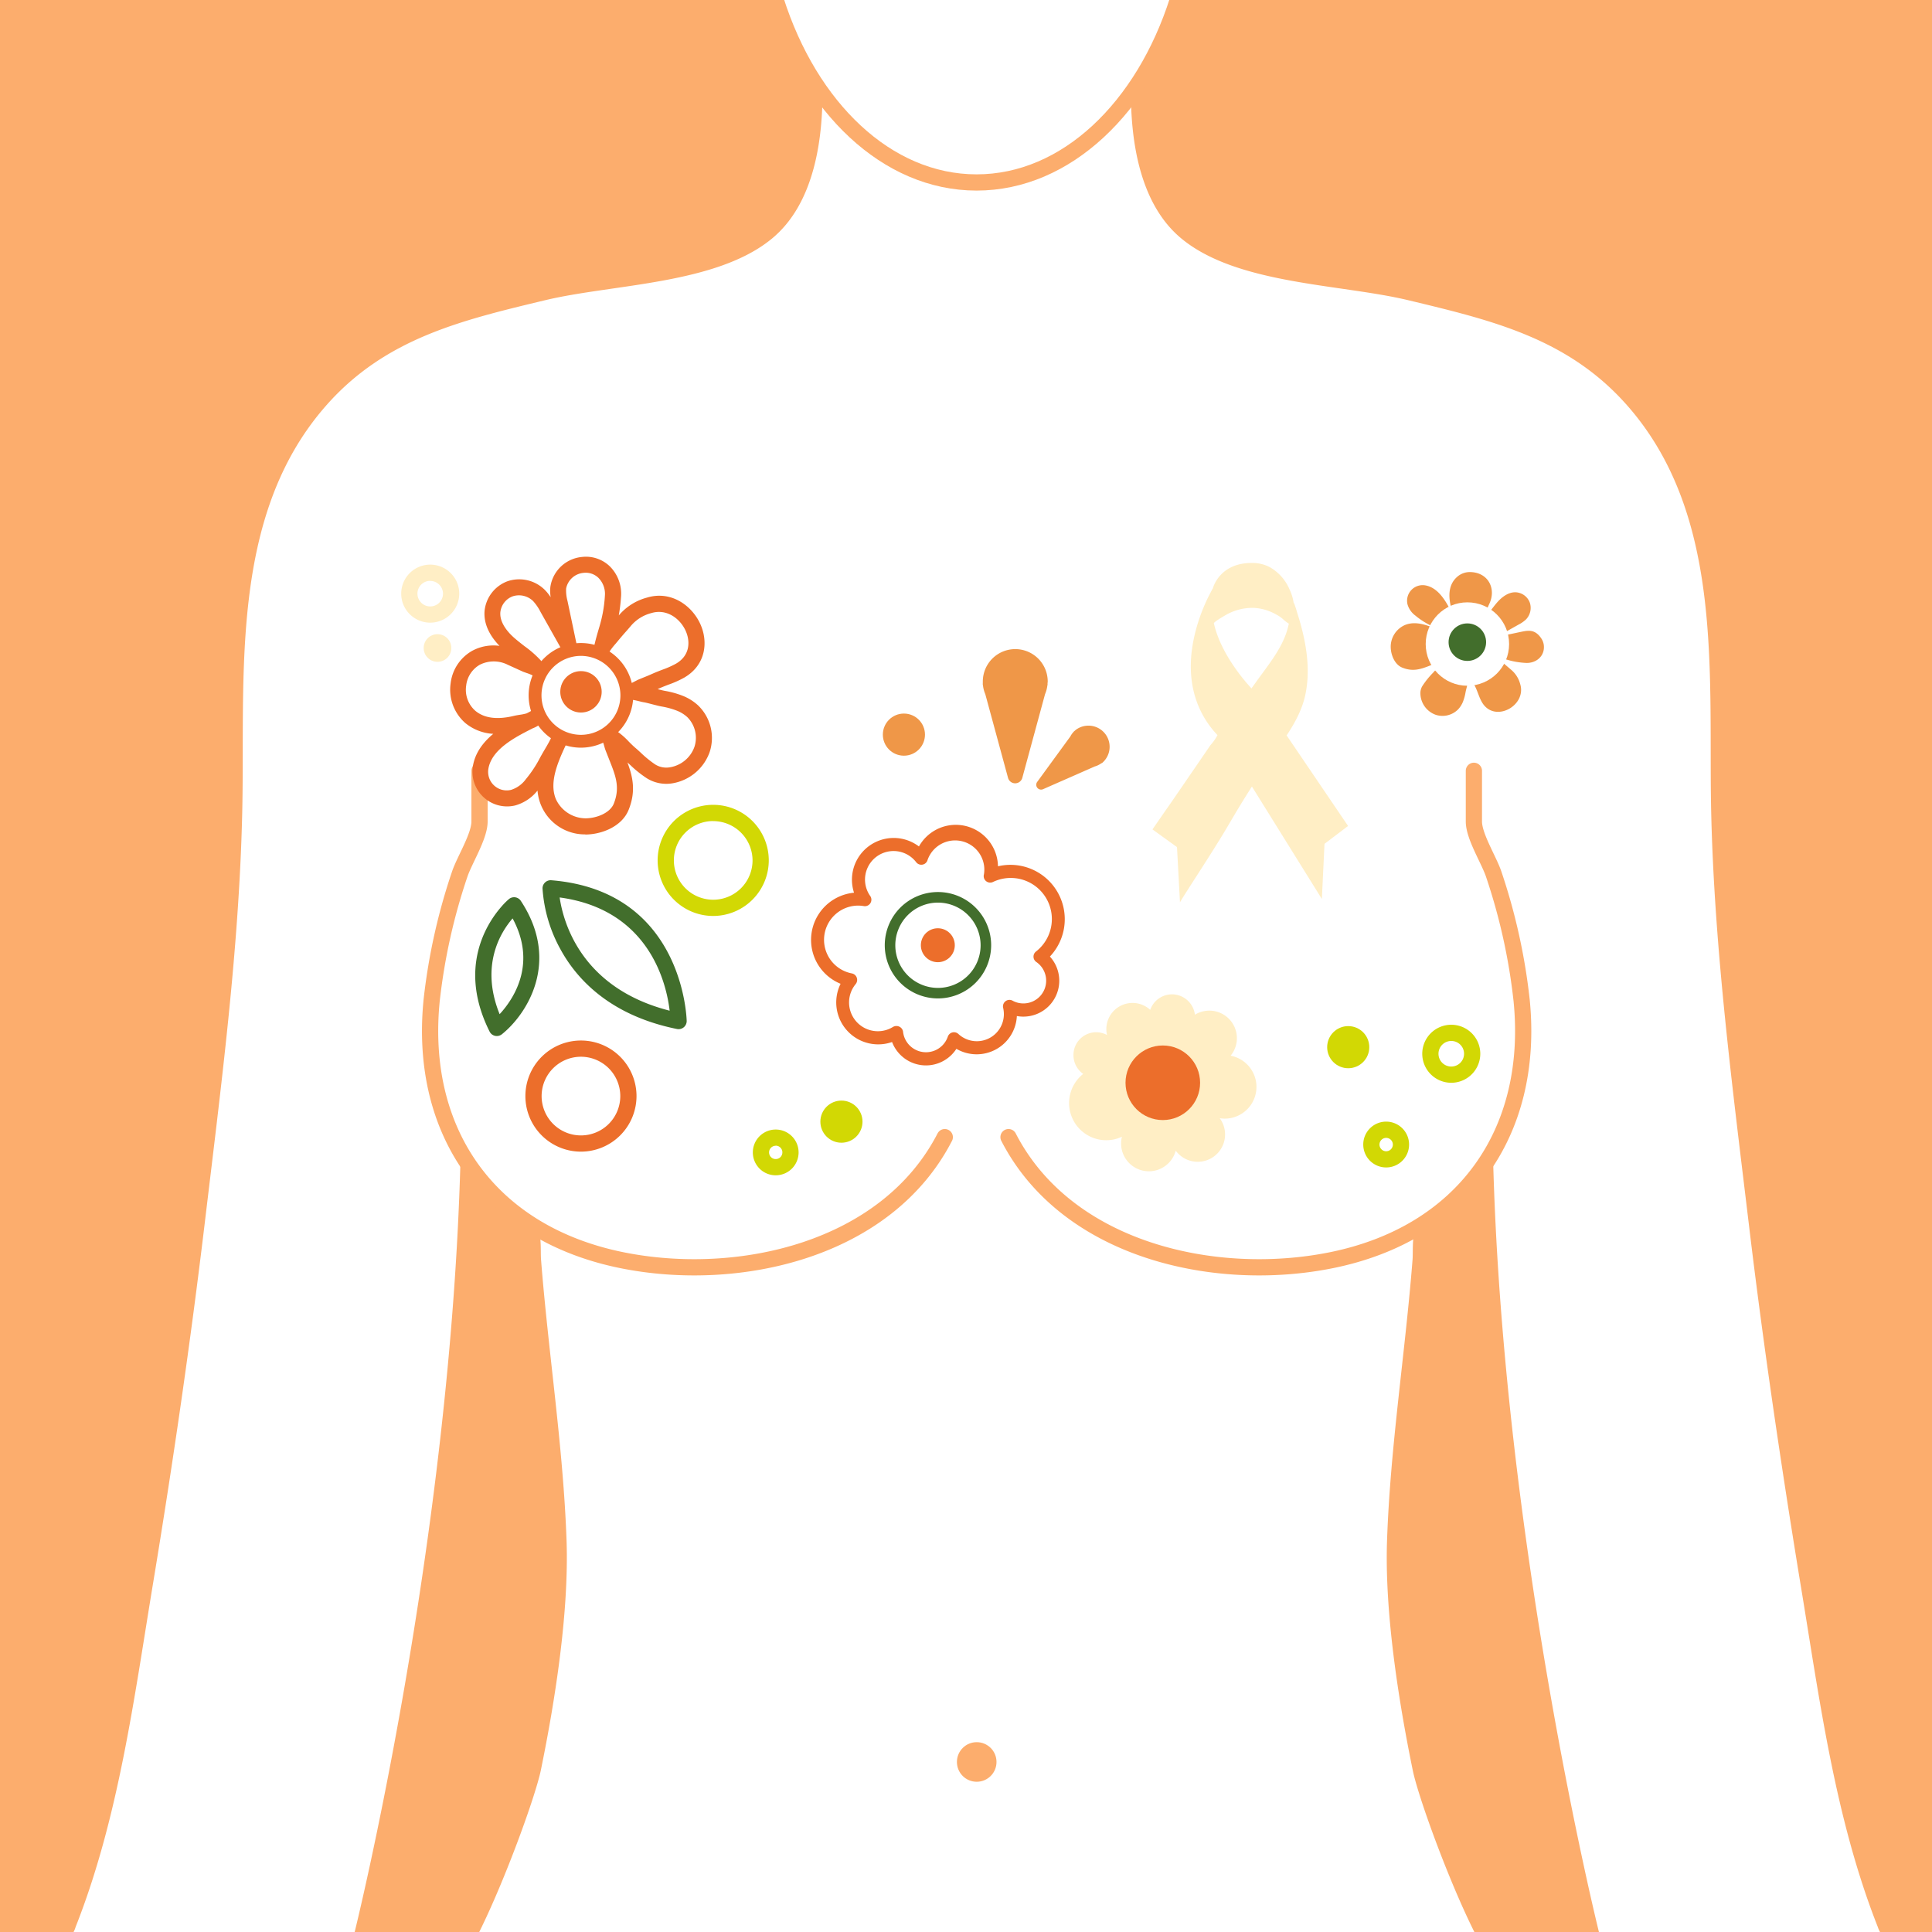 <svg viewBox="0 0 595.28 595.28" xmlns="http://www.w3.org/2000/svg" xmlns:xlink="http://www.w3.org/1999/xlink"><rect x="0" y="0" width="595.28" height="595.28" fill="#333333" stroke="none"/><clipPath id="a"><path d="m620.86-.21h595.28v595.28h-595.28z"/></clipPath><clipPath id="b"><path d="m620.86-1.6h595.28v595.28h-595.28z"/></clipPath><clipPath id="c"><path d="m-2.8 0h601.38v595.28h-601.38z"/></clipPath><g clip-path="url(#a)"><g clip-path="url(#b)" fill="#fff"><path d="m695.07 658.66c-14.44 3-24.37 16.82-32.83 28.27-14.15 19.14-24.26 40.83-36.8 61-12.35 19.85-26.47 38.33-36.67 59.49-11.59 24.05-20.87 49.1-30.67 73.9-.54 1.36-1.55 3-3 2.7a2.69 2.69 0 0 1 -1.18-.7c-2.9-2.63-3.45-7.08-2.54-10.88 2.08-8.77 7.61-17.5 10.8-26 7-18.63 14.16-37.37 24.59-54.41 11-17.89 24.36-34.09 34.17-52.72a167.57 167.57 0 0 0 17.25-53.21c2.62-18.31 7.23-48.85-17.5-53.66-14.37-2.8-29.49 2.56-41.91 9.49-11.26 6.28-22.21 13.07-33.09 20-13.16 8.37-26.91 15.32-38.6 25.84-1.74 1.57-5 4.81-7.69 4.23-4.09-.87-3.67-4.48-1.19-6.62 13.92-12 29.52-21 44.79-31.16q15.22-10.1 30-20.89a236 236 0 0 0 36.93-33.17 4.56 4.56 0 0 0 1.19-1.89 3.11 3.11 0 0 0 -2.13-3.3 9.18 9.18 0 0 0 -4.24-.18c-8.33 1-16.61.61-24.93 1.39-14.4 1.34-28.27 5.56-42.62 1.35-2.35-.69-3.94-2.32-2.42-4.56s6-1.9 8.22-1.88c10.17.08 21.33-.38 30.77-4.49 2.91-1.27 5.63-3.61 9-3.52 3 .08 5.73 1.65 8.58 2.62 8 2.71 18.58-3.22 23.45-9.32 9.75-12.24-6.58-24.56-16-30.13-4.42-2.63-9.1-5-13.19-8.18s-6.94-8-11.32-11a23.94 23.94 0 0 0 -15-4.08 10.45 10.45 0 0 1 -6.1-1.74 1.15 1.15 0 0 1 -.28-1.51 1.75 1.75 0 0 1 .62-.42c3.58-1.68 7.75-2.66 5.72-7.54-2.43-5.87-6.54-10.79-10.09-16-4.76-7-12.41-11.28-20.53-13.11-5.8-1.31-11.12-1-16.91-.3-6.14.69-11.75-1.44-17.72-2.46a32.33 32.33 0 0 0 -18.28 1.89c-2.4 1.07-19.12 18-21 13.72a2.14 2.14 0 0 1 -.07-1.07c.4-3.68.65-6.92 3.09-9.92a37 37 0 0 1 21.66-12.63c13.14-2.56 26.44 1.12 39.62 1.35a72.57 72.57 0 0 1 23.98 4.75 30.55 30.55 0 0 1 13.29 9.44c4 4.95 4.76 11.58 8.84 16.24s10.49 8 15.73 11.3c8.94 5.6 17 12.45 25.59 18.53 9.71 6.88 24.5 18.78 35.23 6.88a21.41 21.41 0 0 0 4.87-11.07c2-12.65-3.88-25.33-11.72-35.45-10.79-13.9-23.75-26.56-35.61-39.59-2-2.19-8.8-9.13-1.15-9.2a8.77 8.77 0 0 1 4.48 1.54c8.89 5.45 14.8 14.53 20.62 22.89 7.2 10.35 16.88 17.89 23.32 29 2.86 4.92 6.44 9.59 9.06 14.63 5 9.71 12 15.23 23 9 10-5.65 12.09-19 11.31-29.56-1-14.31-5.91-29.27-9.45-43.16-3.91-15.32-8.84-30.51-16.5-44.4-15.91-28.87-23.16-61.57-30.23-93.76-.46-2.09-.89-4.39.16-6.24s4.28-2.39 5.16-.45c7.32 16.21 6.44 34.86 10.85 52.1 6.38 24.93 23.54 45.9 31 70.54 6.1 20.2 12.2 40.42 16.87 61 2 9 2.72 18.46 5.11 27.29 2.21 8.15 8.6 14.57 17.49 11 5.84-2.32 8.32-8.28 13.45-11.37 7.62-4.59 15.83-8.05 24.07-11.34 5.61-2.23 11.19-4.61 17-6.13 5.54-1.44 11.87-.84 17.11-3s10.42-6.51 14.81-10.12c8.46-6.94 16.23-15.07 21.37-24.82a102.55 102.55 0 0 0 7.71-20.72c1-3.67 1.94-7.36 2.84-11.06.57-2.35.54-6.55 2-8.48 1.7-2.31 4.52-.06 5.28 1.88 4.45 11.28-1 23.89-6 34-4.48 8.93-10.67 16.83-17.23 24.31s-12.9 14.69-21.79 19.22c-7.13 3.64-15.32 6-23.15 8.3-7.06 2.1-14.77 3.16-20.46 8.26-2.7 2.42-5.5 5.45-8.55 7.74-3.23 2.44-7.21 2.89-10.39 5-4.21 2.85-2.89 7.43-.23 10.64 4.13 5 9.48 9.11 13.21 14.4 3.53 5 5.63 10.81 9.75 15.45 11.51 13 27.86 22.32 41.56 32.85h.06c6 4.14 11.13 8.61 18.18 11.25 15.71 5.88 32.37-1.7 48.06 5.8 5.28 2.53 9.94 6.12 14.77 9.39l10.68 7.23 8.92 6a292.63 292.63 0 0 0 32.81 19.63c5.58 2.78 11.39 5.18 16.64 8.56s10.42 7 16 9.69c4.94 2.4 10.25 3.84 15.15 6.34.78.4 1.67 1 1.61 1.89s-1 1.34-1.84 1.56c-3.39.9-7 .19-10.36-.8-11.25-3.31-21.71-9.53-31.86-15.26-24.68-13.79-46.8-32.41-72.56-44.29-12.87-5.94-25.68-.23-39-2.29a45.71 45.71 0 0 1 -12.73-3.52c-4-1.94-7.58-4.81-11.38-7.16-7.19-4.44-15.11-8-23.64-5.65-8.12 2.24-15.58 6.46-23 10.32-3.27 1.7-6.48 3.52-9.6 5.48-4.85 3.06-11.76 3.31-16.11 6.82-4.83 3.89-1 12.73.71 17.33 4.93 13.7 13.78 25.47 23.38 36.24a350.53 350.53 0 0 1 29.12 37.29c10.25 15.16 22.85 28.72 38.31 38.64 8.17 5.28 17.63 7.83 26.65 11.19 9.58 3.57 18.39 8.88 27.16 14 14.85 8.75 27.94 19.9 41.88 30.21 4.55 3.36 10.46 5.7 14.64 9.25-3.88 3.28-12.26-.48-15.94-2.6-6.13-3.54-10.84-9.12-16.35-13.48-11.83-9.35-25.55-15.26-39.18-21.43-13.19-6-27.21-11.16-40.09-18.14-14.25-7.72-25.51-18-35.64-30.6-4.25-5.27-8.18-10.78-12.33-16.11-8.18-10.53-17.51-20.11-26.16-30.25s-16.8-21.27-27.81-28.86c-5.7-3.93-12.31-6.75-19.22-7.16a28.53 28.53 0 0 0 -7.54.64z" opacity=".51"/><path d="m781.43-52.82c-14.43 2.99-24.36 16.82-32.82 28.27-14.16 19.14-24.26 40.84-36.81 61-12.35 19.84-26.47 38.32-36.67 59.49-11.59 24-20.86 49.1-30.67 73.9-.54 1.36-1.55 3-3 2.69a2.56 2.56 0 0 1 -1.19-.69c-2.89-2.63-3.45-7.08-2.54-10.89 2.09-8.76 7.61-17.49 10.8-26 7-18.64 14.16-37.37 24.59-54.41 11-17.89 24.36-34.09 34.17-52.73a167.54 167.54 0 0 0 17.26-53.2c2.61-18.32 7.22-48.85-17.51-53.66-14.37-2.8-29.48 2.56-41.9 9.48-11.26 6.28-22.22 13.07-33.1 20-13.16 8.37-26.91 15.32-38.6 25.83-1.74 1.57-5 4.81-7.69 4.24-4.09-.87-3.67-4.49-1.19-6.63 13.92-12 29.53-21 44.79-31.15q15.23-10.11 30-20.9a235 235 0 0 0 36.92-33.17 4.53 4.53 0 0 0 1.19-1.88 3.08 3.08 0 0 0 -2.13-3.3 8.92 8.92 0 0 0 -4.24-.18c-8.33 1-16.61.6-24.93 1.38-14.4 1.35-28.27 5.57-42.61 1.36-2.35-.69-3.95-2.32-2.43-4.56s6-1.91 8.22-1.89c10.17.09 21.33-.37 30.78-4.49 2.91-1.27 5.62-3.6 8.95-3.51 3 .07 5.73 1.64 8.58 2.61 8 2.72 18.59-3.22 23.45-9.32 9.75-12.24-6.58-24.55-16-30.13-4.42-2.62-9.1-5-13.19-8.17s-6.94-8-11.31-11a24 24 0 0 0 -15-4.08 10.44 10.44 0 0 1 -6.1-1.73 1.15 1.15 0 0 1 -.27-1.52 1.68 1.68 0 0 1 .62-.41c3.58-1.68 7.74-2.66 5.71-7.55-2.43-5.86-6.54-10.78-10.09-16-4.76-7-12.41-11.28-20.53-13.11-5.8-1.3-11.11-1-16.9-.3-6.15.7-11.75-1.44-17.73-2.46a32.42 32.42 0 0 0 -18.31 1.88c-2.4 1.07-19.11 18-21 13.72a2 2 0 0 1 0-1.01c.39-3.68.64-6.92 3.08-9.93a37 37 0 0 1 21.66-12.62c13.14-2.56 26.45 1.12 39.62 1.34a72.58 72.58 0 0 1 24 4.77 30.7 30.7 0 0 1 13.3 9.43c3.95 5 4.75 11.59 8.84 16.24s10.48 8 15.73 11.3c8.93 5.6 17 12.45 25.58 18.54 9.72 6.87 24.5 18.77 35.23 6.87a21.37 21.37 0 0 0 4.96-11.12c2-12.64-3.87-25.32-11.72-35.44-10.78-13.91-23.75-26.56-35.61-39.59-2-2.19-8.79-9.14-1.15-9.2a8.56 8.56 0 0 1 4.48 1.54c8.9 5.44 14.81 14.52 20.62 22.88 7.21 10.36 16.88 17.9 23.32 29 2.87 4.92 6.45 9.59 9.07 14.62 5 9.71 12 15.23 22.95 9 10-5.65 12.09-19 11.32-29.56-1.05-14.32-5.92-29.27-9.46-43.16-3.9-15.33-8.83-30.51-16.49-44.41-15.91-28.86-23.17-61.57-30.24-93.76-.46-2.08-.89-4.39.17-6.24s4.27-2.39 5.15-.45c7.33 16.22 6.44 34.87 10.86 52.11 6.38 24.93 23.54 45.9 31 70.54 6.1 20.19 12.2 40.42 16.88 61 2 9 2.71 18.46 5.1 27.29 2.21 8.16 8.6 14.57 17.5 11 5.83-2.33 8.32-8.29 13.44-11.37 7.62-4.59 15.83-8.06 24.08-11.34a143.63 143.63 0 0 1 17-6.14c5.54-1.44 11.87-.83 17.11-3s10.42-6.51 14.81-10.11c8.46-6.95 16.24-15.07 21.37-24.82a103.19 103.19 0 0 0 7.69-20.65c1-3.67 1.93-7.37 2.83-11.07.58-2.35.55-6.55 2-8.47 1.7-2.32 4.52-.07 5.29 1.87 4.44 11.28-1 23.89-6 34-4.48 8.93-10.66 16.82-17.23 24.31s-12.9 14.69-21.79 19.22c-7.13 3.63-15.32 6-23.15 8.29-7.06 2.11-14.77 3.16-20.45 8.26-2.71 2.42-5.51 5.46-8.56 7.75-3.23 2.43-7.21 2.88-10.38 5-4.22 2.84-2.9 7.43-.24 10.64 4.13 5 9.48 9.11 13.21 14.39 3.53 5 5.63 10.82 9.75 15.46 11.52 13 27.86 22.32 41.57 32.85 6 4.15 11.13 8.61 18.19 11.25 15.7 5.88 32.36-1.69 48 5.81 5.29 2.52 9.94 6.12 14.77 9.39l10.68 7.23 8.92 6a291.06 291.06 0 0 0 32.81 19.62c5.58 2.79 11.39 5.18 16.65 8.57s10.41 6.95 16 9.68c4.94 2.4 10.25 3.84 15.15 6.35.78.4 1.67 1 1.61 1.88s-1 1.34-1.83 1.56c-3.4.9-7 .2-10.37-.79-11.25-3.31-21.71-9.53-31.86-15.26-24.64-13.82-46.76-32.44-72.51-44.35-12.87-5.94-25.69-.23-39-2.29a45.7 45.7 0 0 1 -12.74-3.53c-4-1.94-7.58-4.81-11.38-7.15-7.18-4.44-15.11-8-23.64-5.66-8.12 2.25-15.58 6.47-23 10.33-3.27 1.7-6.47 3.51-9.6 5.48-4.85 3.05-11.75 3.3-16.11 6.81-4.82 3.89-1 12.73.71 17.34 4.94 13.69 13.78 25.47 23.39 36.23a352.75 352.75 0 0 1 29.11 37.29c10.23 15.17 22.82 28.72 38.24 38.69 8.16 5.27 17.62 7.83 26.65 11.19 9.57 3.56 18.38 8.87 27.15 14 14.91 8.82 27.97 19.98 41.91 30.27 4.56 3.37 10.46 5.71 14.64 9.26-3.88 3.27-12.26-.48-15.94-2.61-6.12-3.53-10.83-9.12-16.35-13.48-11.83-9.35-25.55-15.26-39.18-21.43-13.17-5.94-27.17-11.12-40.06-18.11-14.25-7.72-25.5-18-35.64-30.6-4.24-5.26-8.17-10.77-12.33-16.11-8.14-10.52-17.51-20.11-26.14-30.24s-16.79-21.27-27.81-28.86c-5.7-3.93-12.31-6.76-19.22-7.17a28.53 28.53 0 0 0 -7.54.53z" opacity=".51"/></g></g><g clip-path="url(#c)"><path d="m0 0h598.58v595.28h-598.58z" fill="#fcad6d"/><path d="m578.58 593.73c-13.32-33.78-18-70.6-23.91-106.21-6-36.65-11.5-74.1-15.85-110.55-5-41.69-10.53-84-11.56-126-1-42.32 4.32-91.77-25.91-126.06-18.26-20.71-41.68-26.23-67.57-32.44-21-5-52.69-4.81-69.8-19-13.13-10.88-15.71-30.86-15.52-46.58 0-2.46 1.3-26.92 2.88-26.92h-100.8c1.58 0 2.85 24.46 2.88 26.92.19 15.72-2.38 35.7-15.52 46.58-17.11 14.19-48.79 14-69.8 19-25.89 6.21-49.31 11.73-67.57 32.44-30.23 34.32-24.88 83.77-25.91 126.09-1 42-6.57 84.28-11.55 126-4.36 36.45-9.8 73.9-15.86 110.55-5.89 35.58-10.59 72.45-23.91 106.18a8.93 8.93 0 0 1 -.63 1.55h86.61s29.81-120 32.65-239.94l22.72 21.3c2.49 2.34 1.81 8.48 2.06 11.55 2.26 28.81 6.82 57.47 7.85 86.36.77 21.87-3.42 48.91-7.9 70.8-1.6 7.82-10.89 33.6-19 49.93h306.61c-8.16-16.33-17.45-42.11-19-49.93-4.48-21.89-8.67-48.93-7.9-70.8 1-28.89 5.59-57.55 7.85-86.36.25-3.07-.43-9.21 2.06-11.55l22.72-21.3c2.84 120 32.65 239.94 32.65 239.94h86.61a8.93 8.93 0 0 1 -.68-1.55z" fill="#fff"/><path d="m454.13 237.5v15.62c0 4.62 4.69 11.92 6.14 16.33a184 184 0 0 1 8.57 38.78c4.09 41-18.22 71.92-58.68 80.07-35.82 7.21-81.43-3-99.42-37.93" fill="#fff" stroke="#fcad6d" stroke-linecap="round" stroke-linejoin="round" stroke-width="5"/><path d="m147.75 237.5v15.62c0 4.62-4.69 11.92-6.14 16.33a184 184 0 0 0 -8.61 38.78c-4.09 41 18.22 71.92 58.69 80.07 35.81 7.21 81.43-3 99.41-37.93" fill="#fff" stroke="#fcad6d" stroke-linecap="round" stroke-linejoin="round" stroke-width="5"/><path d="m362.9 0c-10.56 33.13-34.33 56.22-62 56.22s-51.36-23.09-61.9-56.22" fill="#fff" stroke="#fcad6d" stroke-miterlimit="10" stroke-width="5"/><circle cx="300.94" cy="542.89" fill="#fcad6d" r="6.1"/><path d="m361.12 306.37a7.12 7.12 0 0 0 -6.72 4.78 8.06 8.06 0 0 0 -13.31 7.75 7 7 0 0 0 -10.34 6.21 7.06 7.06 0 0 0 3 5.78 11.45 11.45 0 0 0 7.11 20.43 11.24 11.24 0 0 0 4.82-1.08 8.72 8.72 0 0 0 -.25 2.05 8.56 8.56 0 0 0 16.83 2.25 8.42 8.42 0 0 0 13.56-10 9.32 9.32 0 0 0 1.51.13 9.78 9.78 0 0 0 1.84-19.39 8.49 8.49 0 0 0 -11-12.63 7.13 7.13 0 0 0 -7.05-6.28z" fill="#ffeec5"/><circle cx="358.28" cy="333.62" fill="#ec6e2b" r="11.49"/><path d="m322.82 210a10 10 0 1 0 -20 0v.52a2.25 2.25 0 0 0 .06.77 10 10 0 0 0 .71 2.61l7 25.77a2.28 2.28 0 0 0 4.4 0l7-25.77a10 10 0 0 0 .71-2.61 2 2 0 0 0 .06-.77c.04-.23.06-.39.06-.52z" fill="#ef9748"/><path d="m339.56 235.1a6.52 6.52 0 0 0 -8.17-10.16l-.24.23a1.33 1.33 0 0 0 -.37.34 6.43 6.43 0 0 0 -1 1.42l-10.21 14a1.49 1.49 0 0 0 1.8 2.24l15.91-7a6.2 6.2 0 0 0 1.61-.7 1.64 1.64 0 0 0 .42-.29z" fill="#ef9748"/><path d="m450.75 216.25a14.5 14.5 0 0 0 .81-2.95c.16-.89.62-2.37.77-3.25.11-.62.63-2.28.43-2.76a9 9 0 0 0 .94 2.24 20.66 20.66 0 0 0 .84 2.06c.78 1.55 1.2 3.29 2.09 4.8 3.81 6.51 13.82 1.11 11.77-5.61a8.61 8.61 0 0 0 -2.86-4.47c-.76-.65-2-1.71-2.73-2.34a10.54 10.54 0 0 0 -2.4-1.75c1.54.32 2.83.72 4.37 1.17a24.39 24.39 0 0 0 5.25.86c3.16.21 6-2 5.65-5.42a4.7 4.7 0 0 0 -.83-2.19c-1.91-2.81-4-2.39-6-2l-7.74 1.63 6.75-3.8a10 10 0 0 0 2.31-1.6 5.12 5.12 0 0 0 1.2-5.16 4.9 4.9 0 0 0 -4.19-3.21c-2.3-.16-4.38 1.39-5.9 3.13s-2.74 3.78-4.57 5.18c.47-.38.81-1.79 1.07-2.35.4-.86.79-1.72 1.18-2.58 2-4.42-.29-9.34-5.7-9.61a5.93 5.93 0 0 0 -3.91 1.16c-3.06 2.35-3.12 6-2.35 9.28.27 1.1.26 2.49 1 3.41-1.52-2.74-3.94-8.93-8.86-9.76a4.8 4.8 0 0 0 -5.46 5.87 6.53 6.53 0 0 0 2.43 3.45 23.23 23.23 0 0 0 3.72 2.53c1.32.68 2.65 1.58 3.94 2.19-3.44-1.62-7.4-3.27-10.91-1.81a7.32 7.32 0 0 0 -4.36 6.66c0 2.5 1.22 5.53 3.57 6.46 3.11 1.24 5.41.59 8.24-.52l2.43-1c.52-.21 1.86-.46 2.22-.87-.7 1.38-2.35 2.73-3.36 3.91a26 26 0 0 0 -3.44 4.29 4.45 4.45 0 0 0 -.51 1.79 7.1 7.1 0 0 0 4.74 6.94 6.77 6.77 0 0 0 6.89-1.69 7.61 7.61 0 0 0 1.47-2.31z" fill="#ef9748"/><circle cx="452.13" cy="198.44" fill="#fff" r="12.85"/><circle cx="452.11" cy="197.86" fill="#426e2c" r="5.78"/><path d="m167.78 272.07.17-.18a2.49 2.49 0 0 1 1.91-.67c40.87 3.29 41.71 43 41.72 43.36a2.5 2.5 0 0 1 -3 2.47c-21-4.25-31.12-15.75-35.94-24.65a44.67 44.67 0 0 1 -5.48-18.64 2.49 2.49 0 0 1 .62-1.69zm38.55 39.34c-1-8.54-6.35-31.17-33.89-34.89 1.1 7.6 6.61 27.95 33.89 34.89z" fill="#426e2c"/><path d="m154.48 279.37a22 22 0 0 1 2.33-2.35 2.49 2.49 0 0 1 3.67.56c12.46 18.88 1.63 35.14-5.84 41.09a2.51 2.51 0 0 1 -2.1.49 2.49 2.49 0 0 1 -1.69-1.32c-9.8-19.57-.93-33.25 3.63-38.47zm0 32.52c4.23-4.84 10.78-15.39 3.46-28.91-3.62 4.17-10.1 14.41-4 29.5z" fill="#426e2c"/><circle cx="259.26" cy="345.6" fill="#d2d804" r="6.49"/><circle cx="278.51" cy="226.35" fill="#ef9748" r="6.49"/><circle cx="415.41" cy="322.65" fill="#d2d804" r="6.49"/><circle cx="134.8" cy="199.66" fill="#ffeec5" r="4.26"/><path d="m219.75 282.22a17.12 17.12 0 1 1 17.12-17.12 17.14 17.14 0 0 1 -17.12 17.12zm0-29.24a12.12 12.12 0 1 0 12.12 12.12 12.14 12.14 0 0 0 -12.12-12.1z" fill="#d2d804"/><path d="m179 354.84a17.12 17.12 0 1 1 17.12-17.12 17.14 17.14 0 0 1 -17.12 17.12zm0-29.24a12.12 12.12 0 1 0 12.12 12.12 12.14 12.14 0 0 0 -12.12-12.12z" fill="#ec6e2b"/><path d="m447.16 333.62a8.94 8.94 0 1 1 8.94-8.94 8.95 8.95 0 0 1 -8.94 8.94zm0-12.88a3.94 3.94 0 1 0 3.94 3.94 3.93 3.93 0 0 0 -3.94-3.94z" fill="#d2d804"/><path d="m132.56 191.85a8.94 8.94 0 1 1 8.94-8.94 8.95 8.95 0 0 1 -8.94 8.94zm0-12.88a3.94 3.94 0 1 0 3.94 3.94 3.94 3.94 0 0 0 -3.94-3.91z" fill="#ffeec5"/><path d="m427.11 359.71a7.06 7.06 0 1 1 7.05-7 7.06 7.06 0 0 1 -7.05 7zm0-9.11a2.06 2.06 0 1 0 2.05 2.06 2.06 2.06 0 0 0 -2.05-2.06z" fill="#d2d804"/><path d="m239 362.13a7.05 7.05 0 1 1 7.06-7.05 7.05 7.05 0 0 1 -7.06 7.05zm0-9.1a2.05 2.05 0 1 0 2.06 2.05 2.05 2.05 0 0 0 -2.06-2.08z" fill="#d2d804"/><g fill="#ffeec5"><path d="m385.69 241.41 21.21 34.14.8-15.72 7.09-5.37-19-27.93-10.36-13.93s-16.62-16.82-11.36-31c0 0-16.14 26.63 1.7 44.92z"/><path d="m407.29 277-22-35.37-9.89-14.84c-5.15-5.3-10.65-14.75-7.63-29.7a54.57 54.57 0 0 1 5.9-15.75l.82.4c-5.1 13.73 11.09 30.34 11.25 30.51l10.41 13.93 19.21 28.31-7.26 5.51zm-34.55-91.85a54.37 54.37 0 0 0 -4.07 12.15c-2.35 11.7.15 21.41 7.43 28.88v.06l9.93 14.9 20.44 32.89.74-14.47 6.91-5.23-18.71-27.57-10.33-13.86a58.14 58.14 0 0 1 -7.7-10.25c-3.72-6.35-5.29-12.31-4.64-17.47z"/><path d="m373.53 192c-.1-.59 3.18-2.44 3.58-2.67a16.93 16.93 0 0 1 9.27-2.45 15.67 15.67 0 0 1 5.39 1.27 19.93 19.93 0 0 1 2.81 1.5c1 .66 1.93 1.68 3 2.22.19.11.73-3.44.74-3.73a14.46 14.46 0 0 0 -1.45-6.42 13.88 13.88 0 0 0 -5.88-6.55 11.18 11.18 0 0 0 -5-1.22c-10.14-.11-11.85 7.66-11.85 7.66s-1.89 3.01-.61 10.39z"/><path d="m397.58 192.4-.25-.12a9.88 9.88 0 0 1 -1.76-1.28 13.91 13.91 0 0 0 -1.24-1 19.27 19.27 0 0 0 -2.74-1.47 15.28 15.28 0 0 0 -5.23-1.23 16.45 16.45 0 0 0 -9 2.39l-.11.06c-2.87 1.66-3.21 2.17-3.25 2.26a.25.25 0 0 0 0-.13l-.9.16c-1.21-7 .29-10.15.56-10.64.21-.81 2.39-7.95 12.06-7.95h.22a11.72 11.72 0 0 1 5.25 1.27 14.28 14.28 0 0 1 6.08 6.76 14.69 14.69 0 0 1 1.49 6.63s-.39 3.8-.94 4.12zm-11.88-6h.7a15.71 15.71 0 0 1 5.55 1.3 19.07 19.07 0 0 1 2.87 1.54 13.37 13.37 0 0 1 1.33 1 12.85 12.85 0 0 0 1.17.91c.2-.89.5-2.81.51-3.07a13.83 13.83 0 0 0 -1.41-6.21 13.56 13.56 0 0 0 -5.67-6.34 10.77 10.77 0 0 0 -4.84-1.17h-.22c-9.43 0-11.11 7-11.17 7.3v.07.07s-1.54 2.71-.64 9.06a22.1 22.1 0 0 1 2.95-1.91l.11-.07a17.61 17.61 0 0 1 8.76-2.47z"/><path d="m355.72 255.44 7.38 5.32.85 15.77c4.9-7.79 10.07-15.48 14.69-23.43s9.51-15.51 14.77-22.93c3.52-4.95 7-10.06 8.35-16.11 1.76-8.34.1-17.06-2.44-25.05q-.48-1.55-1-3.06a6.62 6.62 0 0 1 -.11 2.26 31.75 31.75 0 0 1 -1 5.65c-1.73 6.23-6.09 11.34-9.77 16.53q-3.58 5.06-7.26 10.05-1.85 2.49-3.7 5c-1 1.37-1.87 3.21-3.07 4.41-4.71 6.85-9.35 13.75-14.13 20.56z"/><path d="m363.57 278-.92-17-7.56-5.45 3.76-5.43c3.11-4.42 6.2-9 9.2-13.35q2.46-3.6 4.93-7.21l.06-.06a14.79 14.79 0 0 0 1.87-2.6c.37-.6.75-1.22 1.16-1.76 1.24-1.67 2.49-3.34 3.69-5 2.43-3.3 4.87-6.68 7.25-10 .65-.92 1.34-1.85 2-2.75 3.1-4.22 6.31-8.59 7.71-13.63a31.57 31.57 0 0 0 1-5.57c0-.16 0-.35.08-.56a4.35 4.35 0 0 0 .06-1.5l.86-.3c.37 1 .72 2.08 1 3.07 3.19 10 4 18.09 2.45 25.28-1.37 6.35-5.28 11.86-8.42 16.29-5.24 7.37-10.2 15.08-14.75 22.9-3.17 5.43-6.64 10.83-10 16.06-1.55 2.41-3.16 4.91-4.71 7.38zm-7.21-22.66 7.18 5.18.79 14.55c1.31-2.07 2.65-4.15 3.95-6.17 3.35-5.21 6.81-10.6 10-16 4.57-7.84 9.55-15.57 14.8-23 3.94-5.55 7-10.24 8.27-15.95 1.49-7 .72-14.92-2.42-24.82-.09-.25-.17-.51-.26-.78a31.1 31.1 0 0 1 -1 5.62c-1.44 5.21-4.7 9.64-7.85 13.93-.66.9-1.34 1.83-2 2.74-2.38 3.36-4.83 6.74-7.26 10.06-1.21 1.63-2.45 3.31-3.7 5-.38.51-.73 1.08-1.11 1.69a15.72 15.72 0 0 1 -2 2.73q-2.48 3.58-4.91 7.18c-3 4.39-6.1 8.93-9.2 13.36z"/></g><path d="m289 307.63a16.39 16.39 0 1 1 16.39-16.39 16.41 16.41 0 0 1 -16.39 16.39zm0-29.52a13.14 13.14 0 1 0 13.14 13.13 13.15 13.15 0 0 0 -13.14-13.13z" fill="#426e2c"/><path d="m285.31 328.27a11.18 11.18 0 0 1 -10.45-7.21 12.93 12.93 0 0 1 -15.86-17.94 14.6 14.6 0 0 1 4.14-28.06 12.86 12.86 0 0 1 20-14.25 13 13 0 0 1 24.35 6.11 16.46 16.46 0 0 1 3.84-.45 16.75 16.75 0 0 1 12.16 28.26 11.06 11.06 0 0 1 -8.18 18.51 10.86 10.86 0 0 1 -2-.18 12.4 12.4 0 0 1 -18.63 10.1 11.17 11.17 0 0 1 -9.37 5.11zm-9.08-12.14a2 2 0 0 1 .89.21 2 2 0 0 1 1.13 1.59 7.11 7.11 0 0 0 13.78 1.5 2 2 0 0 1 3.28-.83 8.34 8.34 0 0 0 14-6.16 8.54 8.54 0 0 0 -.21-1.85 2 2 0 0 1 2.94-2.24 6.86 6.86 0 0 0 3.29.82 7 7 0 0 0 4-12.75 2 2 0 0 1 -.1-3.26 12.67 12.67 0 0 0 -13.23-21.43 2 2 0 0 1 -2.83-2.33 9 9 0 0 0 -17.35-4.5 2 2 0 0 1 -3.56.72 8.79 8.79 0 0 0 -14.18 10.38 2 2 0 0 1 -2 3.17 11.21 11.21 0 0 0 -1.63-.14 10.54 10.54 0 0 0 -2 20.89 2 2 0 0 1 1.53 1.3 2.05 2.05 0 0 1 -.34 2 8.87 8.87 0 0 0 11.49 13.2 2.05 2.05 0 0 1 1.1-.29z" fill="#ec6e2b"/><circle cx="288.96" cy="291.24" fill="#ec6e2b" r="5.23"/><circle cx="179.01" cy="213.16" fill="#ec6e2b" r="6.38"/><path d="m179 230.37a16.12 16.12 0 1 1 16.12-16.12 16.14 16.14 0 0 1 -16.12 16.12zm0-28.28a12.16 12.16 0 1 0 12.16 12.16 12.18 12.18 0 0 0 -12.16-12.16z" fill="#ec6e2b"/><path d="m180.33 257.09a14.61 14.61 0 0 1 -14.71-13.5 13.43 13.43 0 0 1 -6.91 4.59 10.68 10.68 0 0 1 -13-12.15c.7-4.17 3.24-7.39 6.27-9.92a14.83 14.83 0 0 1 -8.6-3.32 13.66 13.66 0 0 1 -4.54-12.19 13.27 13.27 0 0 1 6.73-10.12 13.79 13.79 0 0 1 8.33-1.48c-3.26-3.37-4.85-7-4.61-10.6a10.91 10.91 0 0 1 7.14-9.33 11.2 11.2 0 0 1 11.38 2.63 13.92 13.92 0 0 1 1.86 2.32 12.28 12.28 0 0 1 -.09-3.22 10.87 10.87 0 0 1 9.8-9.2 10.55 10.55 0 0 1 8.52 2.91 11.87 11.87 0 0 1 3.45 9.37 55.4 55.4 0 0 1 -.69 5.74 17.12 17.12 0 0 1 8.65-5.48c7.48-2.28 14 2.47 16.56 8.34 2.32 5.29 1.66 12.38-5 16.28a31.52 31.52 0 0 1 -5 2.23c-.93.36-1.81.7-2.66 1.08l-.59.26c.8.21 1.59.41 2.15.52a27.67 27.67 0 0 1 5.52 1.51 15.23 15.23 0 0 1 4.82 3 13.91 13.91 0 0 1 3.55 14.35 14.75 14.75 0 0 1 -11.53 9.65 11.37 11.37 0 0 1 -7.83-1.56 34.71 34.71 0 0 1 -5.11-4.09c-.29-.26-.57-.53-.86-.78 1.67 4.5 2.65 8.86.38 14.55-2.08 5.23-8.37 7.63-13.33 7.65zm-6-27.51c-2.67 5.68-5.11 11.65-3.05 16.65a10.18 10.18 0 0 0 9.09 5.91c3.37 0 7.59-1.61 8.75-4.53 1.83-4.59.78-8-.9-12.26l-1.64-4.16c-.12-.32-.26-.78-.41-1.3a14.23 14.23 0 0 0 -.55-1.67 2.48 2.48 0 0 1 2.89-3.93 22.66 22.66 0 0 1 5.28 4.26c.67.67 1.31 1.31 1.9 1.81s1.23 1.08 1.84 1.65a32.6 32.6 0 0 0 4.37 3.54 6.45 6.45 0 0 0 4.48.87 9.67 9.67 0 0 0 7.59-6.31 9 9 0 0 0 -2.23-9.18 10.43 10.43 0 0 0 -3.29-2 23.87 23.87 0 0 0 -4.56-1.24c-.81-.14-1.78-.4-2.8-.66s-2-.53-2.73-.65c-.33-.05-.83-.17-1.39-.31s-1.62-.39-2.17-.45a4.59 4.59 0 0 1 -.73.06 2.47 2.47 0 0 1 -1-4.75 3.37 3.37 0 0 1 1.06-.26c.39-.15 1-.48 1.37-.67s.91-.48 1.26-.63l1.53-.63c1-.39 1.91-.78 2.85-1.2s2-.83 2.94-1.19a27.83 27.83 0 0 0 4.23-1.88c4.33-2.53 4.38-6.84 3-10-1.69-3.86-5.88-7-10.59-5.58a12.26 12.26 0 0 0 -6.48 4.13l-1.15 1.33c-1 1.11-2.08 2.38-2.81 3.27l-.59.71a22 22 0 0 0 -1.93 2.49 2.48 2.48 0 0 1 -4.81-1.16c.5-2.4 1.12-4.47 1.77-6.67l.28-1a41.08 41.08 0 0 0 1.38-8.46 7 7 0 0 0 -2-5.49 5.63 5.63 0 0 0 -4.6-1.53 6 6 0 0 0 -5.35 4.83 12.45 12.45 0 0 0 .43 3.84l2.78 13.22a2.48 2.48 0 0 1 -4.58 1.73l-6.49-11.54a15.18 15.18 0 0 0 -2.32-3.4 6.25 6.25 0 0 0 -6.26-1.46 5.89 5.89 0 0 0 -3.83 5c-.23 3.39 2.73 6.5 4.51 8 .91.79 1.86 1.52 2.86 2.31a32.68 32.68 0 0 1 6.33 5.87 2.47 2.47 0 0 1 -3.78 3.18 13.94 13.94 0 0 0 -1.85-.74c-.51-.18-1-.34-1.39-.53l-4.4-2a9.58 9.58 0 0 0 -8.61 0 8.49 8.49 0 0 0 -4.2 6.48 8.6 8.6 0 0 0 2.82 7.7c2.73 2.29 6.72 2.82 11.86 1.58.63-.15 1.26-.25 1.87-.35a14.68 14.68 0 0 0 2.06-.42c.46-.23.89-.46 1.28-.68a2.48 2.48 0 0 1 2.74 4.11 7.67 7.67 0 0 1 -2.07 1.14l-.61.31c-4.81 2.46-12.08 6.17-13.1 12.17a5.72 5.72 0 0 0 7 6.51 9 9 0 0 0 4.54-3.29 36.93 36.93 0 0 0 4.05-6c.55-1.07 1.17-2.13 1.77-3.15.73-1.23 1.41-2.39 1.93-3.51a2.49 2.49 0 0 1 3.3-1.18 2.46 2.46 0 0 1 1.18 3.29z" fill="#ec6e2b"/></g></svg>